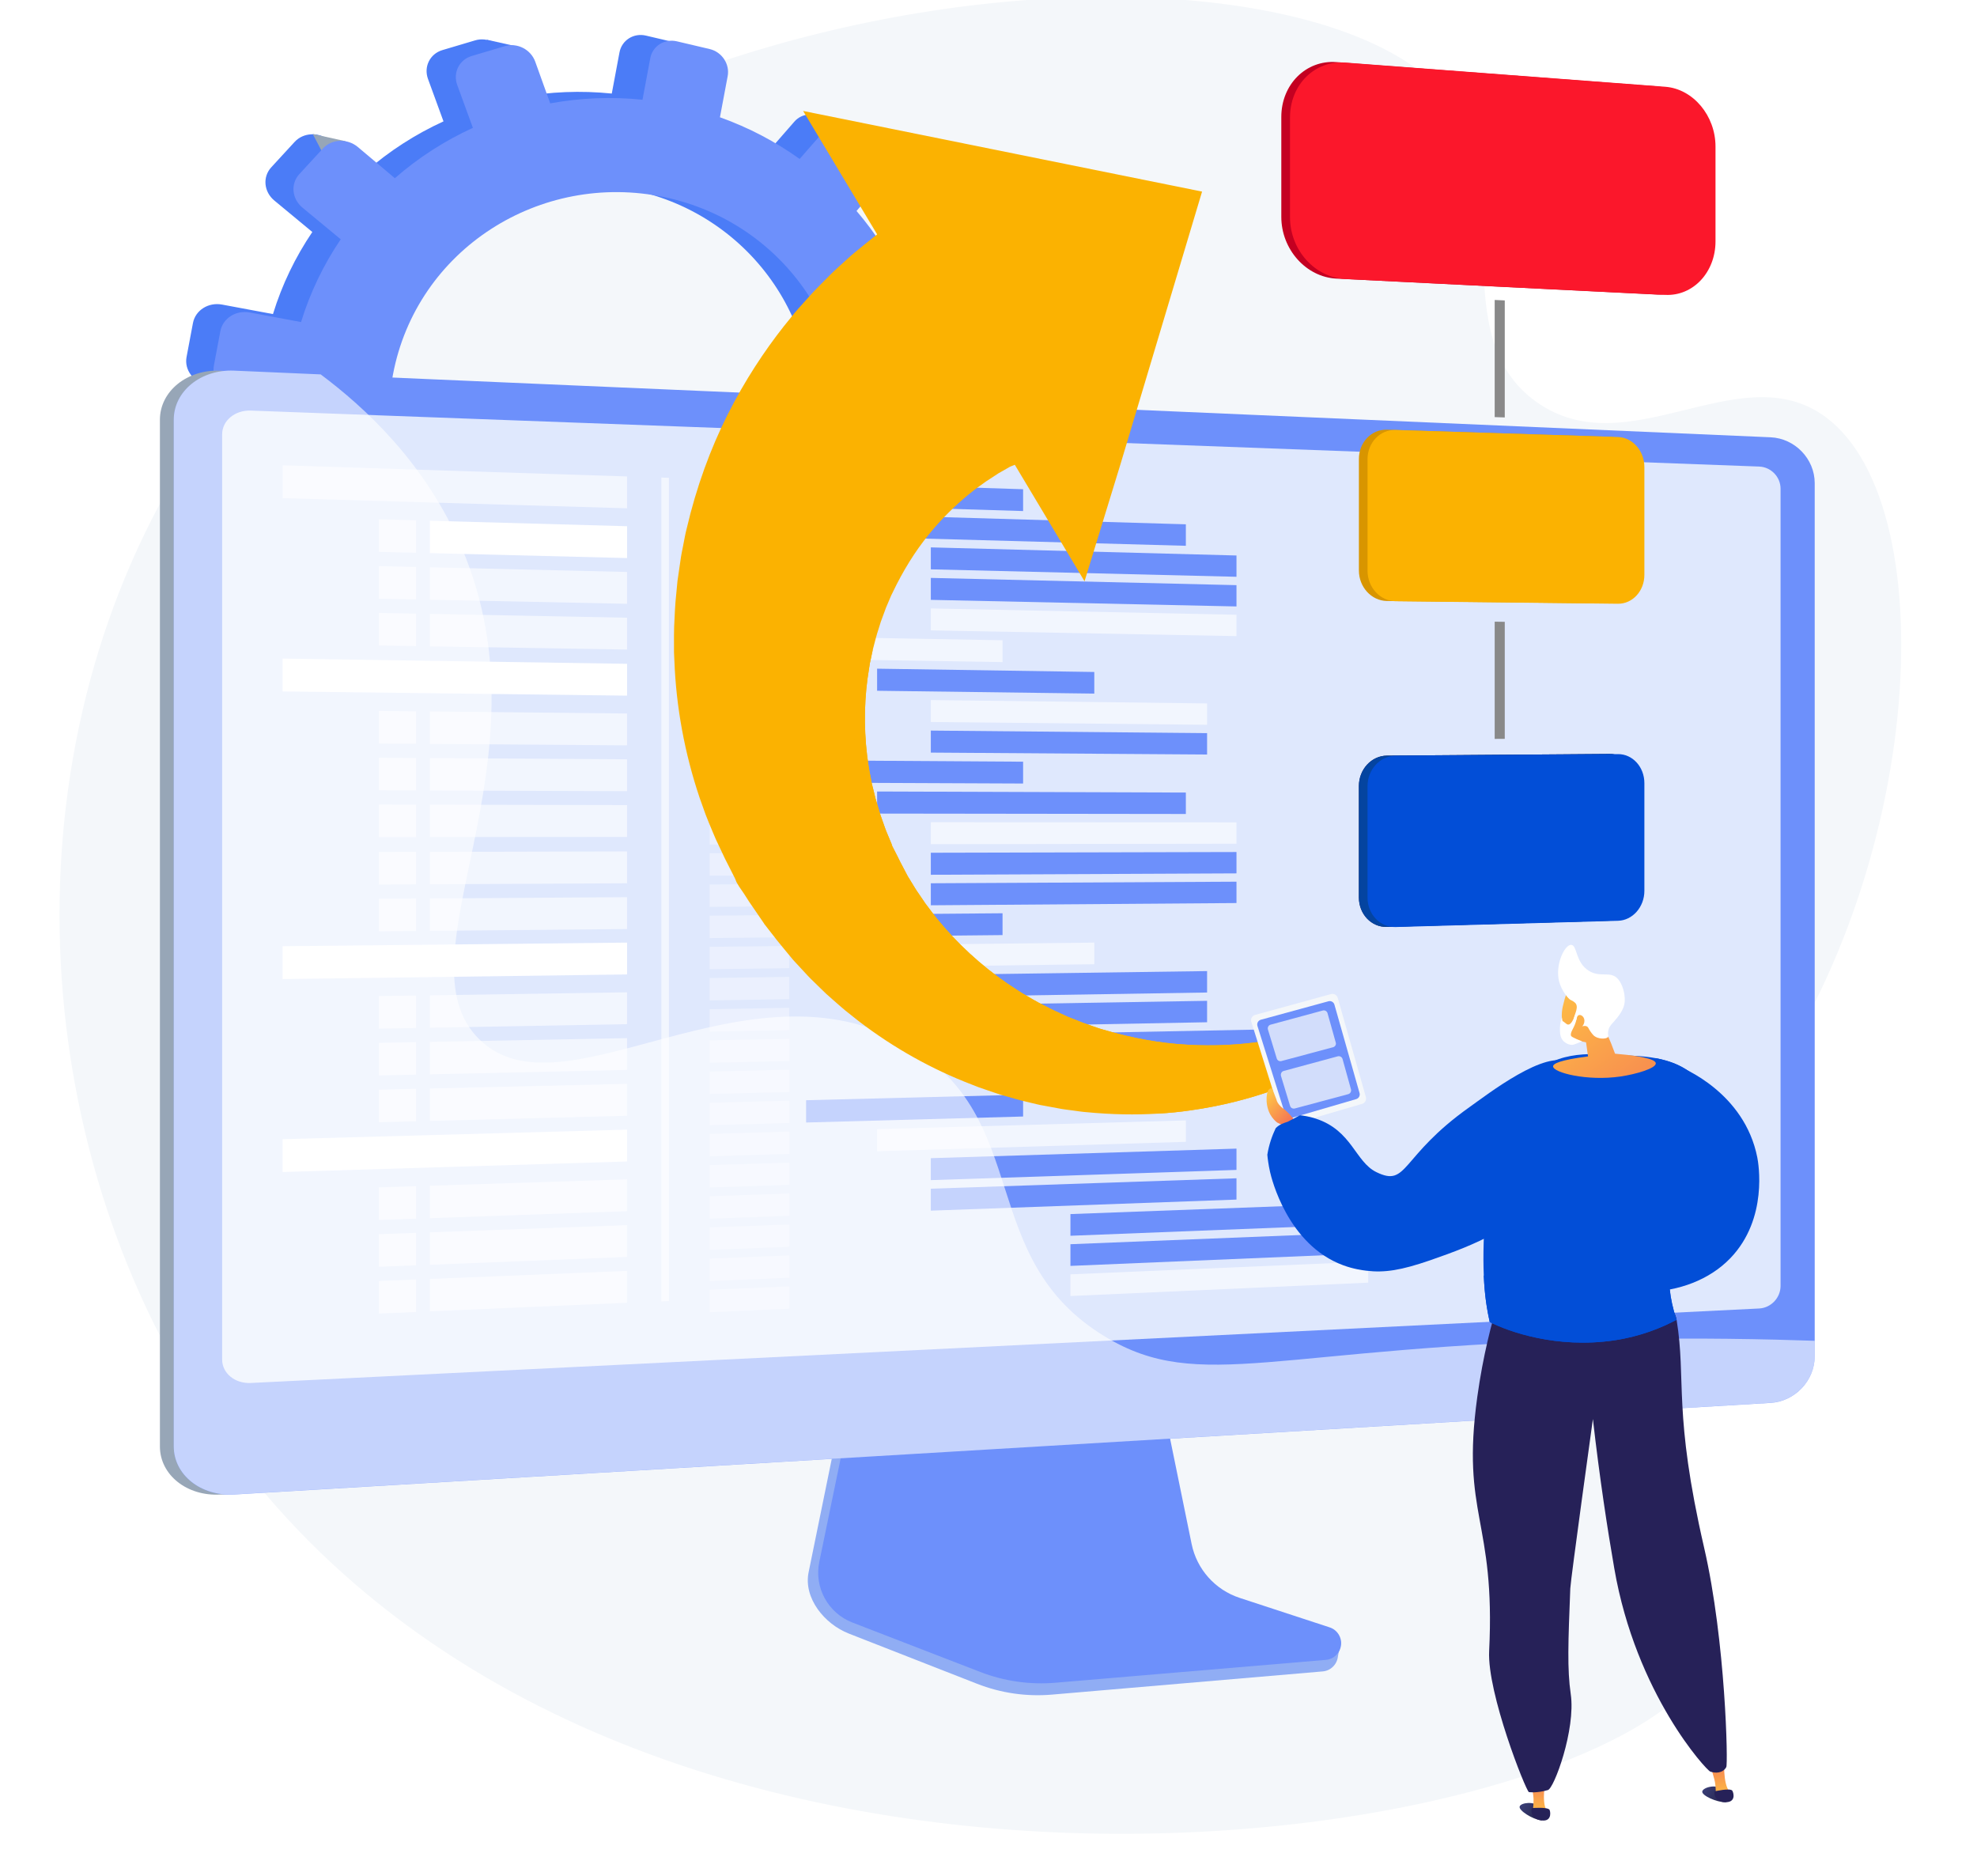 <?xml version="1.0" encoding="utf-8"?>
<!-- Generator: Adobe Illustrator 26.0.1, SVG Export Plug-In . SVG Version: 6.00 Build 0)  -->
<svg version="1.1" id="Layer_1" xmlns="http://www.w3.org/2000/svg" xmlns:xlink="http://www.w3.org/1999/xlink" x="0px" y="0px"
	 viewBox="0 0 2999.2 2846" style="enable-background:new 0 0 2999.2 2846;" xml:space="preserve">
<style type="text/css">
	.st0{fill:#FFFFFF;}
	.st1{fill:#F4F7FA;}
	.st2{fill:#4B7CF7;}
	.st3{fill:#97A6B7;}
	.st4{fill:#6D90FB;}
	.st5{fill:#90ADF4;}
	.st6{fill:#DFE8FD;}
	.st7{opacity:0.6;fill:#FFFFFF;enable-background:new    ;}
	.st8{opacity:0.36;fill:#FFFFFF;enable-background:new    ;}
	.st9{opacity:0.5;fill:url(#SVGID_1_);enable-background:new    ;}
	.st10{fill:#C40021;}
	.st11{fill:#D89500;}
	.st12{fill:#898989;}
	.st13{fill:#262158;}
	.st14{fill:#0444A0;}
	.st15{fill:#FB172B;}
	.st16{fill:#FBB201;}
	.st17{fill:#024ED7;}
	.st18{opacity:0.75;fill:#F4F7FA;enable-background:new    ;}
	.st19{fill:url(#SVGID_00000178901174940916915900000007220869444718698938_);}
	.st20{fill:url(#SVGID_00000003085011798505615790000005886370143837234578_);}
	.st21{fill:url(#SVGID_00000133516964341018029170000001839575998456063674_);}
	.st22{fill:url(#SVGID_00000033340559314015206260000014350438903748988300_);}
	.st23{fill:url(#SVGID_00000165229313095626878320000004738016201389357466_);}
	.st24{fill:url(#SVGID_00000111876616112658526630000012275226471901322923_);}
	.st25{fill:url(#SVGID_00000096776273287156798860000001700839563085328299_);}
</style>
<g id="Background">
	<g>
		<g>
			<rect x="-378.4" y="-477.5" class="st0" width="3710" height="3710"/>
		</g>
	</g>
</g>
<path class="st1" d="M2203,157.3c95.4,133.5-12.5,352.8,128,452.5c136.8,97.1,301.8-66.1,430.6,17.3
	c191.1,123.8,162.5,699.6-111.2,1060.1c-82.3,108.4-151.6,151-181.2,272.9c-63.6,261.8,171.1,414.7,128.1,544.3
	c-96.8,291.8-1629.8,552-2255.1-315.4C50.1,1783.9,0.9,1194.9,253.3,744.6C709.4-69.2,1988.9-142.3,2203,157.3z"/>
<g>
	<g>
		<g>
			<path class="st2" d="M1426.3,664.4l-63.9-11.9c3.5-43,1-85.4-7-126.2l59.9-21.2c16.4-5.8,25-24.1,19.4-41l-15-45
				c-5.7-17-23.6-26.2-40.1-20.5l-59,20.2c-18.3-39.4-42-76.3-70.5-109.6l40.5-46.9c11.6-13.5,10.1-34.3-3.3-46.7l-36.1-33
				c-13.6-12.5-34.3-11.7-46.1,1.9l-40.5,46.4c-36-25.8-76.2-47.1-119.9-62.6l11.6-61.8c3.4-18.2-8.7-36.5-27.1-40.9L979.9,54
				c-18.6-4.4-36.6,7-40.1,25.4l-11.7,62.5c-47.1-4.8-93.8-2.8-138.9,5.4l-22.6-62.7c-6.6-18.4-27.1-28.9-45.7-23.4L671.1,76
				c-18.8,5.6-28.6,25.2-21.8,43.8l23.5,64.3c-42.6,19.5-82.2,45-117.5,75.8l-55.6-46.8c-15.8-13.3-39.3-12.4-52.7,2.1l-35.5,38.6
				c-13.4,14.6-11.3,37.2,4.7,50.4l57.6,47.7c-25.5,37.7-45.9,79.5-59.7,124.5L336.9,462c-20.8-3.9-40.6,8.7-44.2,28.1l-9.7,51.5
				c-3.6,19.4,10.3,38,31.2,41.7l79.4,13.9c-1.8,46.2,3.4,91.5,14.7,134.7l-77.4,26.6c-19.7,6.8-29.9,27.1-22.6,45.4l19.2,48.5
				c7.2,18.2,28.9,27.3,48.4,20.4l78.4-27.7c22,38.7,49.3,74.2,81.2,105.5l-53.7,61.5c-13.1,15-11.1,36.8,4.5,48.5l41.2,31.2
				c15.4,11.7,38.3,9,51.2-5.9l53.5-61.9c37.3,21.6,77.8,38.4,121,49.7l-14.5,77.4c-3.5,18.4,9.2,35.3,28.2,37.7l50.2,6.4
				c18.8,2.4,36.7-10.5,40.1-28.7l14.4-76.6c43.8,0.7,86.6-4.4,127.4-14.6l25.7,70.1c6.1,16.8,25.1,24.7,42.4,17.8l45.7-18.2
				c17.1-6.8,26-25.8,20.1-42.4l-24.8-68.9c37.4-19.7,72.1-44.1,102.9-72.4l54.4,45c13.4,11,33.5,8.7,44.9-5.2l30.4-36.9
				c11.4-13.8,10-34-3.2-45.1l-52.5-44.2c22.9-34.3,41.5-72,54.9-112.3l65.7,11.5c16.9,3,33.3-8.8,36.5-26.2l8.7-46.3
				C1454.2,684.2,1443.2,667.5,1426.3,664.4z M837.9,948.3c-190.2-28.5-320.8-204.7-285.5-392.8s221.3-307,409.3-267
				c181.7,38.7,297.6,212.3,264.4,389C1193,854.2,1021.7,975.8,837.9,948.3z"/>
			<polygon class="st2" points="783.9,70.4 738.8,60.3 715.4,98.1 			"/>
			<polygon class="st3" points="1231.3,173.8 1283.6,184.2 1276.3,222.9 			"/>
			<polygon class="st3" points="1396.1,397.9 1447.9,409.8 1429.4,436.6 			"/>
			<polygon class="st3" points="1430.7,665.8 1482.7,679.9 1460.7,702.2 			"/>
			<polygon class="st3" points="1274.9,1011.5 1324.8,1028.4 1338.9,987.8 			"/>
			<polygon class="st3" points="1043.5,1163.3 1087.9,1180.3 1098,1147.1 			"/>
			<polygon class="st3" points="798.2,1201.7 758.3,1186.6 803.8,1140.5 			"/>
			<polygon class="st3" points="582.9,1115.3 536.7,1096.3 582.2,1058.3 			"/>
			<polygon class="st3" points="474.4,203.2 524.3,214.2 497.5,247.1 			"/>
			<polygon class="st3" points="300.7,578.1 345.4,593.5 348.8,555.2 			"/>
			<polygon class="st3" points="347.7,872 391.3,887.8 400.6,858.7 			"/>
		</g>
		<path class="st4" d="M1477.1,678.2l-64.4-12c3.5-43.3,1-86.1-7-127.3l60.3-21.3c16.5-5.8,25.2-24.3,19.6-41.4l-15.2-45.4
			c-5.7-17.1-23.8-26.4-40.4-20.7l-59.5,20.4c-18.4-39.7-42.4-77-71.1-110.5l40.9-47.3c11.7-13.6,10.2-34.6-3.4-47l-36.4-33.2
			c-13.7-12.6-34.6-11.8-46.5,1.9l-40.9,46.7c-36.3-26-76.8-47.5-120.9-63.2l11.7-62.3c3.5-18.4-8.7-36.8-27.3-41.2l-49.7-11.7
			c-18.8-4.4-36.9,7-40.4,25.6l-11.8,63c-47.5-4.9-94.6-2.8-140,5.5L812,93.6C805.3,75,784.7,64.4,765.9,70l-50.2,14.9
			c-19,5.6-28.9,25.4-22,44.2l23.7,64.8c-43,19.7-82.9,45.4-118.4,76.4l-56-47.2c-15.9-13.4-39.7-12.5-53.1,2.1l-35.8,38.9
			c-13.5,14.7-11.4,37.5,4.7,50.8l58.1,48.1c-25.8,38-46.2,80.1-60.2,125.5L378.9,474c-20.9-3.9-40.9,8.8-44.6,28.3l-9.8,52
			c-3.7,19.5,10.4,38.4,31.4,42l80,14c-1.8,46.6,3.4,92.2,14.9,135.8l-78,26.8c-19.9,6.8-30.1,27.4-22.8,45.8l19.3,48.9
			c7.2,18.3,29.1,27.5,48.8,20.5l79-28c22.2,39,49.7,74.8,81.9,106.4l-54.2,62c-13.2,15.1-11.2,37.1,4.5,48.9l41.5,31.4
			c15.5,11.8,38.6,9.1,51.6-6l53.9-62.4c37.6,21.8,78.5,38.8,122,50.1l-14.7,78c-3.5,18.6,9.3,35.6,28.4,38.1l50.7,6.4
			c18.9,2.4,37-10.6,40.5-29l14.5-77.2c44.2,0.7,87.3-4.4,128.4-14.7l25.9,70.7c6.2,16.9,25.3,24.9,42.7,18l46-18.4
			c17.2-6.9,26.3-26,20.2-42.8l-25-69.4c37.7-19.8,72.6-44.4,103.8-73l54.9,45.4c13.5,11.1,33.7,8.8,45.3-5.2l30.7-37.2
			c11.5-13.9,10-34.3-3.3-45.5l-52.9-44.6c23.1-34.6,41.8-72.5,55.3-113.2l66.3,11.6c17.1,3,33.6-8.8,36.8-26.4l8.8-46.7
			C1505.3,698.1,1494.2,681.4,1477.1,678.2z M883.9,964.4c-191.8-28.7-323.4-206.4-287.8-396c35.6-189.6,223.1-309.5,412.7-269.2
			c183.2,39,300,214.1,266.6,392.2S1069.2,992.1,883.9,964.4z"/>
	</g>
</g>
<path class="st5" d="M1876.1,2440.2c-37.3-12.4-65.2-44.1-73.1-83l-54.3-268.9l-464.8,16.5l-57.2,280.1c-8,39.2,24.1,78.6,61,93
	l194.4,76.1c36.2,14.2,75,19.8,113.7,16.5l410.9-35.2c12-1,21.6-10.5,23-22.6s9.8-25.7-1.6-29.5L1876.1,2440.2z"/>
<path class="st4" d="M1880.7,2423.8c-37.3-12.2-65.2-43.5-73-82l-54.3-265.5l-453.4,16.3l-57.1,276.6c-8,38.7,13.2,77.6,50.1,91.9
	l194.3,75.1c36.1,14,75,19.5,113.6,16.3l410.5-34.7c12-1,21.6-10.3,23-22.3s-5.8-23.3-17.3-27L1880.7,2423.8z"/>
<g>
	<g>
		<path class="st3" d="M334.2,2267c-50.4,3-91.6-29.7-91.6-72.9V636.7c0-43.2,41.2-76.6,91.6-74.4l2340.9,162.1
			c37,1.6,56.9-28.3,56.9,8.5v1324.5c0,36.7-30,68.4-67,70.6L334.2,2267z"/>
		<path class="st4" d="M355.2,2267c-50.4,3-91.6-29.7-91.6-72.9V636.7c0-43.2,41.2-76.6,91.6-74.4l2330.8,101
			c37,1.6,67,32.8,67,69.5v1324.6c0,36.7-30,68.4-67,70.6L355.2,2267z"/>
		<path class="st4" d="M2683.1,664.4L352.3,568.6c-24,28.9-45.9,46.7-45.9,69.8v1211.2v342.1c0,23.1,21.9,40.5,48.9,39l2330.8-133.8
			c19.8-1.1,35.9-18,35.9-37.8v-302.8V731.7C2721.9,711.9,2705.8,695.3,2683.1,664.4z"/>
	</g>
	<g>
		<path class="st6" d="M2668.7,1984.8l-2288.2,113c-24,1.2-43.5-14.7-43.5-35.5V658.8c0-20.8,19.5-36.9,43.5-36l2288.2,84.9
			c18,0.7,32.5,15.7,32.5,33.6v1209.4C2701.1,1968.7,2686.6,1983.9,2668.7,1984.8z"/>
		<polygon class="st7" points="951.3,771 428.7,755.6 428.7,705.8 951.3,722.7 		"/>
		<polygon class="st8" points="1197.4,764.4 1076.6,760.8 1076.6,726.8 1197.4,730.7 		"/>
		<polygon class="st8" points="1197.4,811.4 1076.6,808.1 1076.6,774 1197.4,777.6 		"/>
		<polygon class="st4" points="1799,827.9 1330.6,815 1330.6,781.5 1799,795.3 		"/>
		<polygon class="st4" points="1875.8,874.9 1412.1,863.6 1412.1,830.3 1875.8,842.6 		"/>
		<polygon class="st4" points="1875.8,919.9 1412.1,909.9 1412.1,876.6 1875.8,887.6 		"/>
		<polygon class="st7" points="1875.8,964.9 1412.1,956.2 1412.1,922.9 1875.8,932.5 		"/>
		<polygon class="st8" points="1197.4,858.3 1076.6,855.4 1076.6,821.3 1197.4,824.6 		"/>
		<polygon class="st8" points="1197.4,905.3 1076.6,902.7 1076.6,868.6 1197.4,871.5 		"/>
		<polygon class="st8" points="1197.4,952.2 1076.6,950 1076.6,915.9 1197.4,918.4 		"/>
		<polygon class="st8" points="1197.4,999.2 1076.6,997.3 1076.6,963.2 1197.4,965.4 		"/>
		<polygon class="st7" points="1520.9,1004.3 1223.7,999.6 1223.7,965.9 1520.9,971.2 		"/>
		<polygon class="st8" points="1197.4,1046.1 1076.6,1044.6 1076.6,1010.5 1197.4,1012.3 		"/>
		<polygon class="st8" points="1197.4,1093.1 1076.6,1091.9 1076.6,1057.8 1197.4,1059.3 		"/>
		<polygon class="st8" points="1197.4,1140 1076.6,1139.2 1076.6,1105.1 1197.4,1106.2 		"/>
		<polygon class="st4" points="1660.1,1052.1 1330.6,1047.8 1330.6,1014.3 1660.1,1019.3 		"/>
		<polygon class="st7" points="1831.2,1099.4 1412.1,1095.2 1412.1,1061.9 1831.2,1067 		"/>
		<polygon class="st4" points="1831.2,1144.5 1412.1,1141.6 1412.1,1108.2 1831.2,1112.1 		"/>
		<polygon class="st8" points="1197.4,1187 1076.6,1186.5 1076.6,1152.4 1197.4,1153.2 		"/>
		<polygon class="st8" points="1197.4,1233.9 1076.6,1233.7 1076.6,1199.7 1197.4,1200.1 		"/>
		<polygon class="st8" points="1197.4,1280.9 1076.6,1281 1076.6,1247 1197.4,1247.1 		"/>
		<polygon class="st8" points="1197.4,1327.8 1076.6,1328.3 1076.6,1294.3 1197.4,1294 		"/>
		<polygon class="st8" points="1197.4,1374.7 1076.6,1375.6 1076.6,1341.6 1197.4,1341 		"/>
		<polygon class="st8" points="1197.4,1421.7 1076.6,1422.9 1076.6,1388.9 1197.4,1387.9 		"/>
		<polygon class="st8" points="1197.4,1468.6 1076.6,1470.2 1076.6,1436.2 1197.4,1434.9 		"/>
		<polygon class="st8" points="1197.4,1515.6 1076.6,1517.5 1076.6,1483.5 1197.4,1481.8 		"/>
		<polygon class="st8" points="1197.4,1562.5 1076.6,1564.8 1076.6,1530.8 1197.4,1528.7 		"/>
		<polygon class="st8" points="1197.4,1609.5 1076.6,1612.1 1076.6,1578.1 1197.4,1575.7 		"/>
		<polygon class="st8" points="1197.4,1656.4 1076.6,1659.4 1076.6,1625.4 1197.4,1622.6 		"/>
		<polygon class="st8" points="1197.4,1703.4 1076.6,1706.7 1076.6,1672.7 1197.4,1669.6 		"/>
		<polygon class="st8" points="1197.4,1750.3 1076.6,1754 1076.6,1720 1197.4,1716.5 		"/>
		<polygon class="st8" points="1197.4,1797.3 1076.6,1801.3 1076.6,1767.3 1197.4,1763.5 		"/>
		<polygon class="st8" points="1197.4,1844.2 1076.6,1848.6 1076.6,1814.5 1197.4,1810.4 		"/>
		<polygon class="st8" points="1197.4,1891.2 1076.6,1895.9 1076.6,1861.8 1197.4,1857.4 		"/>
		<polygon class="st8" points="1197.4,1938.1 1076.6,1943.2 1076.6,1909.1 1197.4,1904.3 		"/>
		<polygon class="st8" points="1197.4,1985.1 1076.6,1990.5 1076.6,1956.4 1197.4,1951.3 		"/>
		<polygon class="st4" points="1552.1,775.2 1222.9,765.2 1222.9,731.5 1552.1,742.1 		"/>
		<polygon class="st7" points="1799,1732 1330.6,1746.3 1330.6,1712.8 1799,1699.5 		"/>
		<polygon class="st4" points="1875.8,1774.6 1412.1,1790.1 1412.1,1756.8 1875.8,1742.3 		"/>
		<polygon class="st4" points="1875.8,1819.6 1412.1,1836.4 1412.1,1803.1 1875.8,1787.3 		"/>
		<polygon class="st4" points="2075.6,1856.8 1623.9,1874.5 1623.9,1841.6 2075.6,1824.8 		"/>
		<polygon class="st4" points="2075.6,1901.2 1623.9,1920.2 1623.9,1887.3 2075.6,1869.2 		"/>
		<polygon class="st7" points="2075.6,1945.6 1623.9,1965.9 1623.9,1933 2075.6,1913.7 		"/>
		<polygon class="st4" points="1552.1,1693.6 1222.9,1702.7 1222.9,1668.9 1552.1,1660.5 		"/>
		<polygon class="st4" points="1799,1234.7 1330.6,1234.1 1330.6,1200.6 1799,1202.2 		"/>
		<polygon class="st7" points="1875.8,1279.8 1412.1,1280.5 1412.1,1247.2 1875.8,1247.4 		"/>
		<polygon class="st4" points="1875.8,1324.8 1412.1,1326.9 1412.1,1293.5 1875.8,1292.4 		"/>
		<polygon class="st4" points="1875.8,1369.8 1412.1,1373.2 1412.1,1339.8 1875.8,1337.4 		"/>
		<polygon class="st4" points="1520.9,1418.4 1223.7,1421.4 1223.7,1387.7 1520.9,1385.3 		"/>
		<polygon class="st7" points="1660.1,1462.6 1330.6,1466.9 1330.6,1433.4 1660.1,1429.8 		"/>
		<polygon class="st4" points="1831.2,1505.5 1412.1,1512.2 1412.1,1478.8 1831.2,1473 		"/>
		<polygon class="st4" points="1831.2,1550.6 1412.1,1558.5 1412.1,1525.1 1831.2,1518.1 		"/>
		<polygon class="st4" points="1924.2,1593.7 1510,1602.7 1510,1569.5 1924.2,1561.4 		"/>
		
			<linearGradient id="SVGID_1_" gradientUnits="userSpaceOnUse" x1="1510.04" y1="-1485.139" x2="1924.24" y2="-1485.139" gradientTransform="matrix(1 0 0 1 0 3112.614)">
			<stop  offset="0" style="stop-color:#FF9085"/>
			<stop  offset="1" style="stop-color:#FB6FBB"/>
		</linearGradient>
		<polygon class="st9" points="1924.2,1638.5 1510,1648.7 1510,1615.6 1924.2,1606.2 		"/>
		<polygon class="st4" points="1552.1,1188.5 1222.9,1187.1 1222.9,1153.3 1552.1,1155.4 		"/>
		<polygon class="st0" points="951.3,846.5 652.2,839 652.2,789.9 951.3,798.2 		"/>
		<polygon class="st7" points="574.8,837.1 631.1,838.5 631.1,789.3 574.8,787.7 		"/>
		<polygon class="st7" points="951.3,915.9 652.2,909.7 652.2,860.5 951.3,867.6 		"/>
		<polygon class="st7" points="574.8,908.1 631.1,909.3 631.1,860 574.8,858.7 		"/>
		<polygon class="st7" points="951.3,985.3 652.2,980.4 652.2,931.2 951.3,937 		"/>
		<polygon class="st7" points="574.8,979.1 631.1,980 631.1,930.8 574.8,929.7 		"/>
		<polygon class="st0" points="951.3,1478.1 428.7,1485.1 428.7,1435.3 951.3,1429.8 		"/>
		<polygon class="st7" points="951.3,1553.5 652.2,1558.9 652.2,1509.8 951.3,1505.2 		"/>
		<polygon class="st7" points="574.8,1560.3 631.1,1559.3 631.1,1510.1 574.8,1510.9 		"/>
		<polygon class="st7" points="951.3,1622.9 652.2,1629.6 652.2,1580.4 951.3,1574.7 		"/>
		<polygon class="st7" points="574.8,1631.3 631.1,1630.1 631.1,1580.8 574.8,1581.9 		"/>
		<polygon class="st7" points="951.3,1692.4 652.2,1700.3 652.2,1651.1 951.3,1644.1 		"/>
		<polygon class="st7" points="574.8,1702.3 631.1,1700.8 631.1,1651.6 574.8,1652.9 		"/>
		<polygon class="st0" points="951.3,1055.2 428.7,1048.8 428.7,999 951.3,1006.9 		"/>
		<polygon class="st7" points="951.3,1130.6 652.2,1128.4 652.2,1079.2 951.3,1082.3 		"/>
		<polygon class="st7" points="574.8,1127.8 631.1,1128.2 631.1,1079 574.8,1078.4 		"/>
		<polygon class="st7" points="951.3,1200.1 652.2,1199.1 652.2,1149.9 951.3,1151.8 		"/>
		<polygon class="st7" points="574.8,1198.8 631.1,1199 631.1,1149.8 574.8,1149.4 		"/>
		<polygon class="st7" points="951.3,1339.8 652.2,1341.3 652.2,1292.2 951.3,1291.5 		"/>
		<polygon class="st7" points="574.8,1341.7 631.1,1341.4 631.1,1292.2 574.8,1292.3 		"/>
		<polygon class="st7" points="951.3,1409.2 652.2,1412 652.2,1362.8 951.3,1360.9 		"/>
		<polygon class="st7" points="574.8,1412.7 631.1,1412.2 631.1,1363 574.8,1363.3 		"/>
		<polygon class="st7" points="951.3,1269.5 652.2,1269.7 652.2,1220.6 951.3,1221.2 		"/>
		<polygon class="st7" points="574.8,1269.8 631.1,1269.8 631.1,1220.5 574.8,1220.4 		"/>
		<polygon class="st0" points="951.3,1761.8 428.7,1777.8 428.7,1728 951.3,1713.5 		"/>
		<polygon class="st7" points="951.3,1837.2 652.2,1847.8 652.2,1798.6 951.3,1788.9 		"/>
		<polygon class="st7" points="574.8,1850.5 631.1,1848.5 631.1,1799.3 574.8,1801.1 		"/>
		<polygon class="st7" points="951.3,1906.6 652.2,1918.5 652.2,1869.3 951.3,1858.4 		"/>
		<polygon class="st7" points="574.8,1921.5 631.1,1919.3 631.1,1870.1 574.8,1872.1 		"/>
		<polygon class="st7" points="951.3,1976.1 652.2,1989.1 652.2,1940 951.3,1927.8 		"/>
		<polygon class="st7" points="574.8,1992.5 631.1,1990.1 631.1,1940.8 574.8,1943.1 		"/>
		<polygon class="st7" points="1014.8,1973.5 1003.3,1974 1003.3,724.4 1014.8,724.8 		"/>
	</g>
	<path class="st7" d="M2442.7,2031.6c-507.4,10.6-621.5,83.1-765.7-3.8c-198.1-119.3-107.9-331.5-300.9-442.8
		c-242.7-139.9-522.4,116.3-649.1-8.6c-126.1-124.4,112.1-417.2-25.8-743.7c-55.3-131-149.6-216.1-214.7-264.8l-131.3-5.7
		c-50.4-2.2-91.6,31.2-91.6,74.4V2194c0,43.2,41.2,75.9,91.6,72.9l2330.8-139c37-2.2,67-33.9,67-70.6v-23.5
		C2683.1,2031.4,2574.9,2028.9,2442.7,2031.6z"/>
</g>
<path class="st10" d="M2513.4,131l-486-36.8c-46-3.5-83.6,33.8-83.6,83.2v151.5c0,49.4,37.6,91.4,83.6,93.7l486,24.2
	c42.3,2.1,76.3-34.3,76.3-81.2V221.8C2589.7,174.8,2555.7,134.2,2513.4,131z"/>
<g>
	<path class="st11" d="M2441.7,662.5L2104,651.8c-23.4-0.7-42.5,19.2-42.5,44.4v169.1c0,25.3,19.1,46,42.5,46.3l337.7,3.8
		c22.1,0.2,40-19.4,40-43.8V708.1C2481.7,683.6,2463.8,663.2,2441.7,662.5z"/>
</g>
<g>
	<polygon class="st12" points="2282.8,633.2 2267.5,632.7 2267.5,455 2282.8,455.7 	"/>
</g>
<g>
	<g>
		<path class="st13" d="M2441.7,1143.7l-337.7,2.5c-23.4,0.2-42.5,20.8-42.5,46.1v169.1c0,25.3,19.1,45.3,42.5,44.6l337.7-9.5
			c22.1-0.6,40-20.9,40-45.4v-163.5C2481.7,1163.2,2463.8,1143.5,2441.7,1143.7z"/>
	</g>
	<g>
		<path class="st14" d="M2441.7,1143.7l-337.7,2.5c-23.4,0.2-42.5,20.8-42.5,46.1v169.1c0,25.3,19.1,45.3,42.5,44.6l337.7-9.5
			c22.1-0.6,40-20.9,40-45.4v-163.5C2481.7,1163.2,2463.8,1143.5,2441.7,1143.7z"/>
	</g>
</g>
<path class="st15" d="M2526.2,131.6l-485.7-36.7c-46-3.5-83.5,33.7-83.5,83.2v151.5c0,49.4,37.5,91.3,83.5,93.6l485.7,24.1
	c42.2,2.1,76.3-34.2,76.3-81.2V222.3C2602.5,175.4,2568.5,134.8,2526.2,131.6z"/>
<g>
	<path class="st16" d="M2454.6,662.9l-337.5-10.7c-23.4-0.7-42.5,19.1-42.5,44.4v169.1c0,25.3,19.1,46,42.5,46.3l337.5,3.8
		c22.1,0.2,40-19.4,40-43.8V708.4C2494.6,683.9,2476.7,663.6,2454.6,662.9z"/>
</g>
<g>
	<path class="st17" d="M2454.6,1143.9l-337.5,2.5c-23.4,0.2-42.5,20.8-42.5,46.1v169.1c0,25.3,19.1,45.2,42.5,44.6l337.5-9.5
		c22.1-0.6,40-20.9,40-45.4v-163.4C2494.6,1163.4,2476.7,1143.7,2454.6,1143.9z"/>
</g>
<g>
	<polygon class="st12" points="2282.8,1120.7 2267.5,1120.8 2267.5,943 2282.8,943.2 	"/>
</g>
<g>
	<path class="st16" d="M2040.9,1604.4l2.1-1.3c-36.9-3.4-92.6-15.8-125.3-23.5c-1.1,0.2-2.4,0.1-3.6,0.3
		c-33.7,4.9-71.9,7.2-112.9,4.8c-41-2.2-84.7-10-128.6-23.2c-5.5-1.4-11-3.7-16.4-5.4c-2.7-1-5.5-1.9-8.2-2.9l-4.1-1.4
		c-1.4-0.5-2.7-1.1-4.1-1.6c-5.4-2.2-10.9-4.4-16.4-6.5l-4.1-1.6l-4-1.9c-2.7-1.2-5.4-2.5-8.1-3.7c-10.9-4.7-21.4-10.5-32.1-15.9
		c-5.3-2.8-10.5-6-15.7-9c-2.6-1.5-5.2-3-7.8-4.5c-2.6-1.6-5.1-3.3-7.7-4.9c-41.1-26-79-58.4-111.4-95.6c-4-4.7-7.9-9.4-11.9-14.1
		c-3.9-4.8-7.5-9.8-11.2-14.7l-5.6-7.4l-5.2-7.7l-5.2-7.6c-1.7-2.5-3.5-5-5.1-7.7c-3.2-5.2-6.4-10.5-9.6-15.7
		c-0.8-1.3-1.7-2.6-2.3-3.9l-1.9-3.6l-3.8-7.3l-3.8-7.2c-0.3-0.6-0.6-1.1-1-1.9l-3.7-7.5l-5.1-10l-3.8-7.5l-0.6-1.3l-0.2-0.4
		c0,0-1.5-2.5,1.1,1.6l-7-16.8c-1.1-2.8-2.4-5.5-3.4-8.4l-3-8.5l-3-8.5l-1.5-4.2c-0.5-1.4-0.9-2.9-1.3-4.3
		c-1.7-5.7-3.4-11.4-5.1-17.1c-1-2.8-1.5-5.7-2.3-8.6l-2.1-8.6l-2.2-8.5l-1.6-8.6c-1.1-5.8-2.3-11.4-3.2-17.1
		c-0.8-5.7-1.6-11.5-2.4-17.2c-5.5-45.7-4.2-90.5,2.9-132.3l1.2-7.8l1.7-7.7c1.1-5.1,2-10.2,3.3-15.2c0-0.2,0.1-0.4,0.2-0.6
		c2.6-9.8,4.9-19.5,8.1-28.8c0.7-2.4,1.5-4.8,2.2-7.1l1.1-3.6l1.3-3.5c1.7-4.6,3.4-9.2,5.1-13.8c0.4-1.1,0.8-2.3,1.2-3.4l1.4-3.3
		c1-2.2,1.9-4.5,2.8-6.6c2-4.4,3.5-8.8,5.8-13c16.1-34,34.8-63.7,54.8-88.3c19.9-24.6,40.6-44.5,59.8-60.4c2.4-1.9,4.8-3.8,7.2-5.7
		c2.4-1.8,4.6-3.8,7-5.4c4.7-3.4,9.3-6.6,13.5-9.7c4.5-3,8.9-5.7,12.9-8.4c2-1.3,4-2.7,5.9-3.9c2.1-1.1,4-2.2,5.9-3.3
		c3.8-2.2,7.4-4.3,10.8-6.2c0.9-0.6,1.5-0.7,2.2-1s1.3-0.6,2-0.8c1.2-0.6,1.2-0.3,2.3-0.9c1-0.5,1.5-0.6,1.5-0.5l105.7,176.6
		l54.8-178.5l123.5-412.6l-605.2-122.3l112.2,187.1c0.2,0.3-2.9,2.5-5.2,4.3c-5,4-9.9,7.9-15.8,12.7c-2.9,2.4-5.7,4.6-8.8,7.2
		c-1.5,1.3-3,2.5-4.6,3.8s-3.3,2.6-4.7,3.9c-5.7,5.2-11.7,10.7-18.2,16.5c-3.2,2.9-6.4,5.9-9.7,9c-3.3,3.1-6.5,6.5-9.9,9.9
		c-6.7,6.8-13.8,13.7-20.9,21.3c-6.9,7.7-14.1,15.7-21.6,24c-3.8,4.1-7.3,8.6-10.9,13.1s-7.3,9-11.1,13.7
		c-29.5,37.4-59.2,82.2-85.2,133.8c-26,51.5-47.6,110.2-62.3,173.4c-2.1,7.8-3.4,15.9-5,23.9c-0.8,4-1.6,8-2.4,12.1l-1.1,6.1
		l-0.9,6.1c-1.2,8.2-2.4,16.4-3.6,24.7l-0.9,6.2l-0.6,6.3c-0.4,4.2-0.8,8.4-1.2,12.6c-1.9,16.7-2.5,33.7-3.3,50.9
		c-0.3,8.5-0.2,17.1-0.2,25.8c0,4.3,0,8.6,0,12.9c0.2,4.3,0.4,8.7,0.6,13c2.6,69.3,15.5,140,38.3,207.6c3,8.4,6,16.8,9,25.2
		c3.1,8.3,6.7,16.6,10.1,24.8l5.2,12.3l5.7,12.1l5.7,12.1c1.9,4,3.8,8.1,5.9,12c4.2,7.8,7.9,16,12.1,23.9c1,1.9,1.5,4.3,2.6,6.2
		l3.4,5.7l7.5,11l7.2,11.2c2.3,3.8,5.1,7.3,7.5,11l14.9,21.8c3.2,5.1,1.2,1.7,2,3l0.4,0.5l0.9,1.1l1.7,2.2l3.4,4.4l6.9,8.8l3.4,4.4
		l1.7,2.2l2.2,2.7l9,11l9,10.9l4.5,5.4c1.5,1.8,3,3.3,4.5,4.9c5.9,6.4,11.9,12.8,17.8,19.2c2.9,3.2,6.1,6.2,9.2,9.2l9.3,9.1l9.3,9
		l9.7,8.6c6.5,5.7,12.9,11.4,19.4,16.8c6.7,5.4,13.4,10.7,20,15.9c54,41.4,112.4,73.6,171.4,96.2c3.7,1.4,7.4,2.8,11,4.3
		c3.7,1.3,7.4,2.6,11.1,3.8c7.4,2.5,14.6,5.1,22,7.4c14.9,4.2,29.4,8.7,44.1,11.9c3.7,0.9,7.3,1.7,10.9,2.6l5.4,1.2l5.5,1
		c7.3,1.4,14.5,2.7,21.7,4l5.4,1l5.4,0.8c3.6,0.4,7.2,1,10.7,1.4c7.1,0.9,14.1,2.1,21.2,2.6c37.9,3.7,74.4,4.3,108.7,2.2
		c16.7-1,33-2.6,48.6-4.9c47.9-6.7,90.5-18.1,126.9-31c4.5-1.7,9-3.3,13.3-5c4.3-1.6,8.7-3.1,12.8-4.9c8.3-3.6,16.2-6.9,23.8-10.2
		c7.6-3.4,14.6-7.1,21.4-10.4c3.4-1.7,6.7-3.2,9.9-4.9c3.1-1.7,6.5-2.9,9.5-4.5C2029.5,1609.9,2035.7,1607.5,2040.9,1604.4z"/>
	<path class="st16" d="M2040.9,1604.4l2.1-1.3c-36.9-3.4-92.6-15.8-125.3-23.5c-1.1,0.2-2.4,0.1-3.6,0.3
		c-33.7,4.9-71.9,7.2-112.9,4.8c-41-2.2-84.7-10-128.6-23.2c-5.5-1.4-11-3.7-16.4-5.4c-2.7-1-5.5-1.9-8.2-2.9l-4.1-1.4
		c-1.4-0.5-2.7-1.1-4.1-1.6c-5.4-2.2-10.9-4.4-16.4-6.5l-4.1-1.6l-4-1.9c-2.7-1.2-5.4-2.5-8.1-3.7c-10.9-4.7-21.4-10.5-32.1-15.9
		c-5.3-2.8-10.5-6-15.7-9c-2.6-1.5-5.2-3-7.8-4.5c-2.6-1.6-5.1-3.3-7.7-4.9c-41.1-26-79-58.4-111.4-95.6c-4-4.7-7.9-9.4-11.9-14.1
		c-3.9-4.8-7.5-9.8-11.2-14.7l-5.6-7.4l-5.2-7.7l-5.2-7.6c-1.7-2.5-3.5-5-5.1-7.7c-3.2-5.2-6.4-10.5-9.6-15.7
		c-0.8-1.3-1.7-2.6-2.3-3.9l-1.9-3.6l-3.8-7.3l-3.8-7.2c-0.3-0.6-0.6-1.1-1-1.9l-3.7-7.5l-5.1-10l-3.8-7.5l-0.6-1.3l-0.2-0.4
		c0,0-1.5-2.5,1.1,1.6l-7-16.8c-1.1-2.8-2.4-5.5-3.4-8.4l-3-8.5l-3-8.5l-1.5-4.2c-0.5-1.4-0.9-2.9-1.3-4.3
		c-1.7-5.7-3.4-11.4-5.1-17.1c-1-2.8-1.5-5.7-2.3-8.6l-2.1-8.6l-2.2-8.5l-1.6-8.6c-1.1-5.8-2.3-11.4-3.2-17.1
		c-0.8-5.7-1.6-11.5-2.4-17.2c-5.5-45.7-4.2-90.5,2.9-132.3l1.2-7.8l1.7-7.7c1.1-5.1,2-10.2,3.3-15.2c0-0.2,0.1-0.4,0.2-0.6
		c-50.7,138-37.6,304.5,49.1,449.4c88.8,148.5,234.2,239.5,383.5,257.1c16.7-1,33-2.6,48.6-4.9c47.9-6.7,90.5-18.1,126.9-31
		c4.5-1.7,9-3.3,13.3-5c4.3-1.6,8.7-3.1,12.8-4.9c8.3-3.6,16.2-6.9,23.8-10.2c7.6-3.4,14.6-7.1,21.4-10.4c3.4-1.7,6.7-3.2,9.9-4.9
		c3.1-1.7,6.5-2.9,9.5-4.5C2029.5,1609.9,2035.7,1607.5,2040.9,1604.4z"/>
</g>
<g>
	<path class="st1" d="M1904,1539.5c-2.2,0.6-4,2.1-5.1,4s-1.3,4.3-0.6,6.5l47.5,151.1c1.4,4.3,5.9,6.8,10.3,5.5l110.3-32.2
		c4.4-1.3,6.9-5.9,5.7-10.3l-42.7-150.4c-1.2-4.4-5.8-7-10.2-5.8L1904,1539.5z"/>
	<path class="st4" d="M1912.8,1546.8c-1.9,0.5-3.6,1.8-4.6,3.6c-1,1.8-1.2,3.9-0.6,5.8l42.3,134.8c1.2,3.9,5.3,6,9.2,4.9l98.3-28.7
		c3.9-1.1,6.2-5.2,5.1-9.2l-38.1-134.1c-1.1-3.9-5.2-6.2-9.1-5.1L1912.8,1546.8z"/>
	<path class="st18" d="M1927.5,1554.3c-1.5,0.4-2.8,1.4-3.5,2.8c-0.8,1.4-0.9,3-0.5,4.5l13.4,44c0.9,3,4,4.7,7,3.9l78.5-21
		c1.5-0.4,2.7-1.4,3.5-2.7s1-2.9,0.5-4.4l-12.5-44.6c-0.9-3-4-4.8-7.1-4L1927.5,1554.3z"/>
	<path class="st18" d="M1947.4,1624.5c-1.5,0.4-2.9,1.5-3.6,2.9s-0.9,3.1-0.5,4.6l13.8,45.4c0.9,3.1,4.1,4.8,7.2,4l81-21.7
		c1.5-0.4,2.8-1.4,3.6-2.8s1-3,0.6-4.5l-12.8-46c-0.9-3.1-4.1-5-7.3-4.1L1947.4,1624.5z"/>
	<path class="st17" d="M2545.6,1617c6.2,2.3,100.8,40,120.3,138.7c1.6,8,16.8,92.8-40.8,152.7c-64.5,67.2-188.7,65.5-238,9.4
		c-11.5-13.1-17.6-27.6-21-39.8l0,0l13-34.5c15.9-19.1,37.4-23.7,49-26.5c28.4-7,49.9,5.7,66.1-8.1c9-7.6,10.8-18.5,12.4-28.2
		c5.4-33.2-13.3-53.6-14.7-74.1c-1-15.3-6.4-48.8,13.6-70.7C2518.2,1622,2535.7,1618.2,2545.6,1617z"/>
	
		<linearGradient id="SVGID_00000072256695658365262980000016035857789981585330_" gradientUnits="userSpaceOnUse" x1="2679.159" y1="-612.098" x2="2717.935" y2="-577.607" gradientTransform="matrix(0.99 -0.14 0.14 0.99 4.372 3681.115)">
		<stop  offset="0" style="stop-color:#444B8C"/>
		<stop  offset="0.996" style="stop-color:#26264F"/>
	</linearGradient>
	<path style="fill:url(#SVGID_00000072256695658365262980000016035857789981585330_);" d="M2582.4,2717.4
		c1.1-6.1,20.7-11.6,30.5-3.4c4.8,4,8.1,12.2,5.4,15.9c-1,1.3,3.1,3.7-0.8,3.8C2604.2,2733.9,2581.3,2723.5,2582.4,2717.4z"/>
	
		<linearGradient id="SVGID_00000042726279793411033450000005560200501492011676_" gradientUnits="userSpaceOnUse" x1="1791.231" y1="-577.561" x2="1791.231" y2="-645.112" gradientTransform="matrix(0.99 -0.14 0.14 0.99 920.573 3551.599)">
		<stop  offset="0" style="stop-color:#FFC444"/>
		<stop  offset="0.996" style="stop-color:#F36F56"/>
	</linearGradient>
	<path style="fill:url(#SVGID_00000042726279793411033450000005560200501492011676_);" d="M2603,2719.7l20.2-2.9
		c-9.4-11.3-7.6-47.1-7.6-47.1l-21.5,4.8c0,0,2.4,9.8,6.6,24.4C2602.2,2703.8,2602.8,2711.6,2603,2719.7z"/>
	<path class="st13" d="M2601.2,2717.2c0,0,24.3-5.6,26.9-0.8c2.6,4.8,4.7,17.7-10.8,17.3C2602,2733.3,2599.9,2721.3,2601.2,2717.2z"
		/>
	
		<linearGradient id="SVGID_00000003806221764805163840000018283236199487054998_" gradientUnits="userSpaceOnUse" x1="2297.124" y1="-391.234" x2="2335.901" y2="-356.741" gradientTransform="matrix(1 0 0 1 0 3112.614)">
		<stop  offset="0" style="stop-color:#444B8C"/>
		<stop  offset="0.996" style="stop-color:#26264F"/>
	</linearGradient>
	<path style="fill:url(#SVGID_00000003806221764805163840000018283236199487054998_);" d="M2305.4,2740.2c1.9-5.9,22.2-8.6,30.6,0.9
		c4.2,4.7,6.4,13.3,3.1,16.5c-1.2,1.2,2.6,4.1-1.4,3.6C2324.7,2759.5,2303.5,2746.1,2305.4,2740.2z"/>
	
		<linearGradient id="SVGID_00000098215893998057550570000018406259208624456334_" gradientUnits="userSpaceOnUse" x1="968.435" y1="-2612.464" x2="1011.087" y2="-2576.153" gradientTransform="matrix(0.136 0.991 0.991 -0.136 4376.359 349.998)">
		<stop  offset="0" style="stop-color:#FFC444"/>
		<stop  offset="0.996" style="stop-color:#F36F56"/>
	</linearGradient>
	<path style="fill:url(#SVGID_00000098215893998057550570000018406259208624456334_);" d="M1955.9,1711.5l-18.5-8.8
		c-2.9-2.3-7.2-6.4-10.6-12.6c-5.5-10.3-5.4-21.4-5.3-21.4c0,0-0.8-14.9,5.5-17.5c0.8-0.3,1.8-0.4,2.9-0.3l6.6,17.3
		c0,0,1.1,7.5,12.9,15.3c11.8,10.2,16.5,19.6,16.5,19.6L1955.9,1711.5z"/>
	
		<linearGradient id="SVGID_00000111175690496947078210000012724859344937603504_" gradientUnits="userSpaceOnUse" x1="1409.18" y1="-356.682" x2="1409.18" y2="-424.236" gradientTransform="matrix(1 0 0 1 925.31 3112.614)">
		<stop  offset="0" style="stop-color:#FFC444"/>
		<stop  offset="0.996" style="stop-color:#F36F56"/>
	</linearGradient>
	<path style="fill:url(#SVGID_00000111175690496947078210000012724859344937603504_);" d="M2325.5,2745.3h20.4
		c-7.7-12.5-1-47.7-1-47.7l-21.9,1.7c0,0,1,10.1,3.1,25C2326.9,2729.5,2326.4,2737.3,2325.5,2745.3z"/>
	<path class="st13" d="M2272.7,1974.3c-9.4,31.2-22.9,81.5-31.6,144.7c-24.8,180.2,27.9,185.9,18,385.5
		c-3.1,63.7,55.2,210.7,60.3,213.9c2.5,0.2,5.2,0.4,8.1,0.3c5.1-0.2,12.2-0.9,20.6-3.4c9.2-1.6,42.6-91.8,34.8-145.5
		c-5.5-38-3.9-78.7-0.7-160.3c0.5-13.2,34.3-257,34.3-257l0,0c10.3,90.2,22.1,166.9,32.4,226.3c32.9,191,140,306.6,145.6,308.4
		c1.1,0.4,11.1,4.1,19.4-1.3c3.7-2.4,4.9-5.5,4.9-5.5c2.9-2.2-0.8-190.7-33.5-332.5c-47.4-205.8-26.8-254-41.8-345.9
		C2530.4,1922.5,2272.7,1974.3,2272.7,1974.3z"/>
	<path class="st17" d="M2464.1,1600.9c-31.5-0.9-92.4-11.2-132.3,24.6c-0.7,0.6-3.9,4.1-7.9,8.9c-3.7,4.4-16.5,19.7-28.1,40.4
		c-8.4,15-16,32.4-23.6,58.5c-13.5,45.9-17.4,85-18.7,102c-7.3,95.8-0.1,140,6.5,170c28.5,14.6,101.8,40.8,189.1,27.8
		c39.9-5.9,71.8-19.2,94.3-31.1c-22.7-68.6-4.9-105.4,3.5-139.2c12-48.3,12.2-44.6,22-83c16.3-63.3,18.9-127.9,7.8-141.2
		C2546.6,1603.1,2492.3,1601.8,2464.1,1600.9z"/>
	<path class="st17" d="M2576.7,1638.7c-16.9-20-41.4-29.2-64.7-33.6c10.9,48.6-13.9,108.2-47.4,139.8c-31.3,29.5-60.2,9.9-80.9,34.5
		c-17.2,20.3-17.7,53.3-9.1,75.9c11.7,30.6,36.9,33.6,35.6,50.9c-1.7,22.9-47.8,40-81.7,43.1c-35.4,3.3-63.6-7.9-77.6-14.6
		c1.4,32.4,5.3,53.7,9,70.6c28.5,14.6,101.8,40.8,189.1,27.8c39.9-5.9,71.8-19.2,94.3-31.1c-22.7-68.6-4.9-105.4,3.5-139.2
		c12-48.3,12.2-44.6,22-83C2585.2,1716.6,2587.8,1652,2576.7,1638.7z"/>
	<path class="st13" d="M2324.1,2742.6c0,0,24.9-2.1,26.8,3s2.1,18.2-13.1,15.6C2322.6,2758.7,2322.1,2746.5,2324.1,2742.6z"/>
	<path class="st17" d="M2380.8,1612.4c-34.4-22.4-124.4,47.8-151.7,67.1c-105.7,75-93,121.9-141,98.5
		c-32.4-15.8-36.9-63.4-92.3-81.3c-9.8-3.2-18.2-4.4-23.7-5c-0.1,0-18.3,9.7-18.4,9.8c-6.5,2.1-13,4.2-18.4,9.8
		c-5.3,11.1-10.2,24.6-12.7,40.3c0.5,5.6,1.6,14.8,4.1,26c2.1,9.3,26.4,110.5,111.1,141.7c15.6,5.7,28.5,7.4,35,8.2
		c27.8,3.4,53.1-0.8,96.2-15.6c73-25.2,128.8-48.8,178.1-106.5c2.3-2.7,4.2-5.4,6.1-8.4C2390.1,1740.7,2414.1,1634,2380.8,1612.4z"
		/>
	<g>
		
			<linearGradient id="SVGID_00000137822979869203320920000002343236460784124591_" gradientUnits="userSpaceOnUse" x1="2335.255" y1="-1621.55" x2="2545.249" y2="-1357.35" gradientTransform="matrix(1 0 0 1 0 3112.614)">
			<stop  offset="0" style="stop-color:#FFC444"/>
			<stop  offset="0.996" style="stop-color:#F36F56"/>
		</linearGradient>
		<path style="fill:url(#SVGID_00000137822979869203320920000002343236460784124591_);" d="M2375.5,1564.9
			c-9.7-16.5-5.4-35.3-4.4-39.4c4.1-17,5.6-19.6,8.8-23.2l4.5-4.7c0,0,0.3-0.2,0.6-0.4c3.1-2.1,14.7-5.6,17.2-5.7
			c8-0.4,24.3,28.3,33.6,72.5c0.8,1.6,1.5,3.2,2.3,4.8c4.6,10,8.6,19.9,12,29.5c54.1,4.6,61.6,10.9,61.8,14.6
			c0.5,7.7-30.3,16.6-53.5,20c-50.6,7.4-102.5-5.9-102.3-15.4c0.1-4.1,10.2-9.5,53-15.1c-1-7.1-2-14.2-3-21.3
			C2402.6,1580.4,2382.7,1577,2375.5,1564.9z"/>
		<path class="st0" d="M2365.4,1489.3c3.6,13.5,13.9,26.2,17.7,27.7c0.5,0.2,3.4,1.4,6.3,4c0.4,0.4,0.8,0.8,1.2,1.4
			c5.2,7.7-5.6,21.4-2,24.5c2.6,2.3,10.9-3.9,12.6-1.8c1.6,2-4.8,8.7-2.9,11c1.4,1.8,5.6-1.3,9.4,1c1.9,1.2,1.8,2.5,4.6,6.8
			c1.6,2.4,3.6,5,5,6.4c6.8,6.7,20.8,6.1,22.5,2.2c0.5-1.1-0.3-1.7-0.4-4.8c0,0-0.1-2.9,1-6.6c1.5-5.3,7.3-10.3,12.6-16.9
			c10-12.2,11.3-20.6,11.6-23.5c0.1-1,0.2-1.8,0.2-2.3c0.6-10.8-3.3-25.5-10.2-33.3c-11.5-13.1-26.5-1.4-44.4-12.6
			c-20.6-13-17.3-39.1-26.7-39.3C2373.3,1433,2358.6,1464.4,2365.4,1489.3z"/>
		
			<linearGradient id="SVGID_00000001653955192301212530000014736501904817355398_" gradientUnits="userSpaceOnUse" x1="2344.107" y1="-1628.589" x2="2554.109" y2="-1364.38" gradientTransform="matrix(1 0 0 1 0 3112.614)">
			<stop  offset="0" style="stop-color:#FFC444"/>
			<stop  offset="0.996" style="stop-color:#F36F56"/>
		</linearGradient>
		<path style="fill:url(#SVGID_00000001653955192301212530000014736501904817355398_);" d="M2392.6,1542.5c2.1-5.4,9.1-2.7,10.7,3.2
			c1.6,5.9-2.5,13.5-8.3,13.8C2389.1,1559.8,2389.8,1549.8,2392.6,1542.5z"/>
	</g>
	<path class="st0" d="M2392.7,1531.9l-5,12c0,0-5.1,14.5-11.6,9c-4.2-3.5-5-3.9-5.7-4c-0.1,0-0.8-2.9-0.9-5.4c-1.3,3.5-3,9.4-3,16.3
		c0,6.7,0,13.8,5.2,19.3c0.3,0.3,6,6.1,13.7,5.8c0,0,3-0.1,14.5-5.4c0,0-15.7-6-16.5-8.2c-2.2-6,5.5-11.6,8.4-25.9
		C2392.8,1539.8,2392.9,1535.1,2392.7,1531.9z"/>
</g>
</svg>
